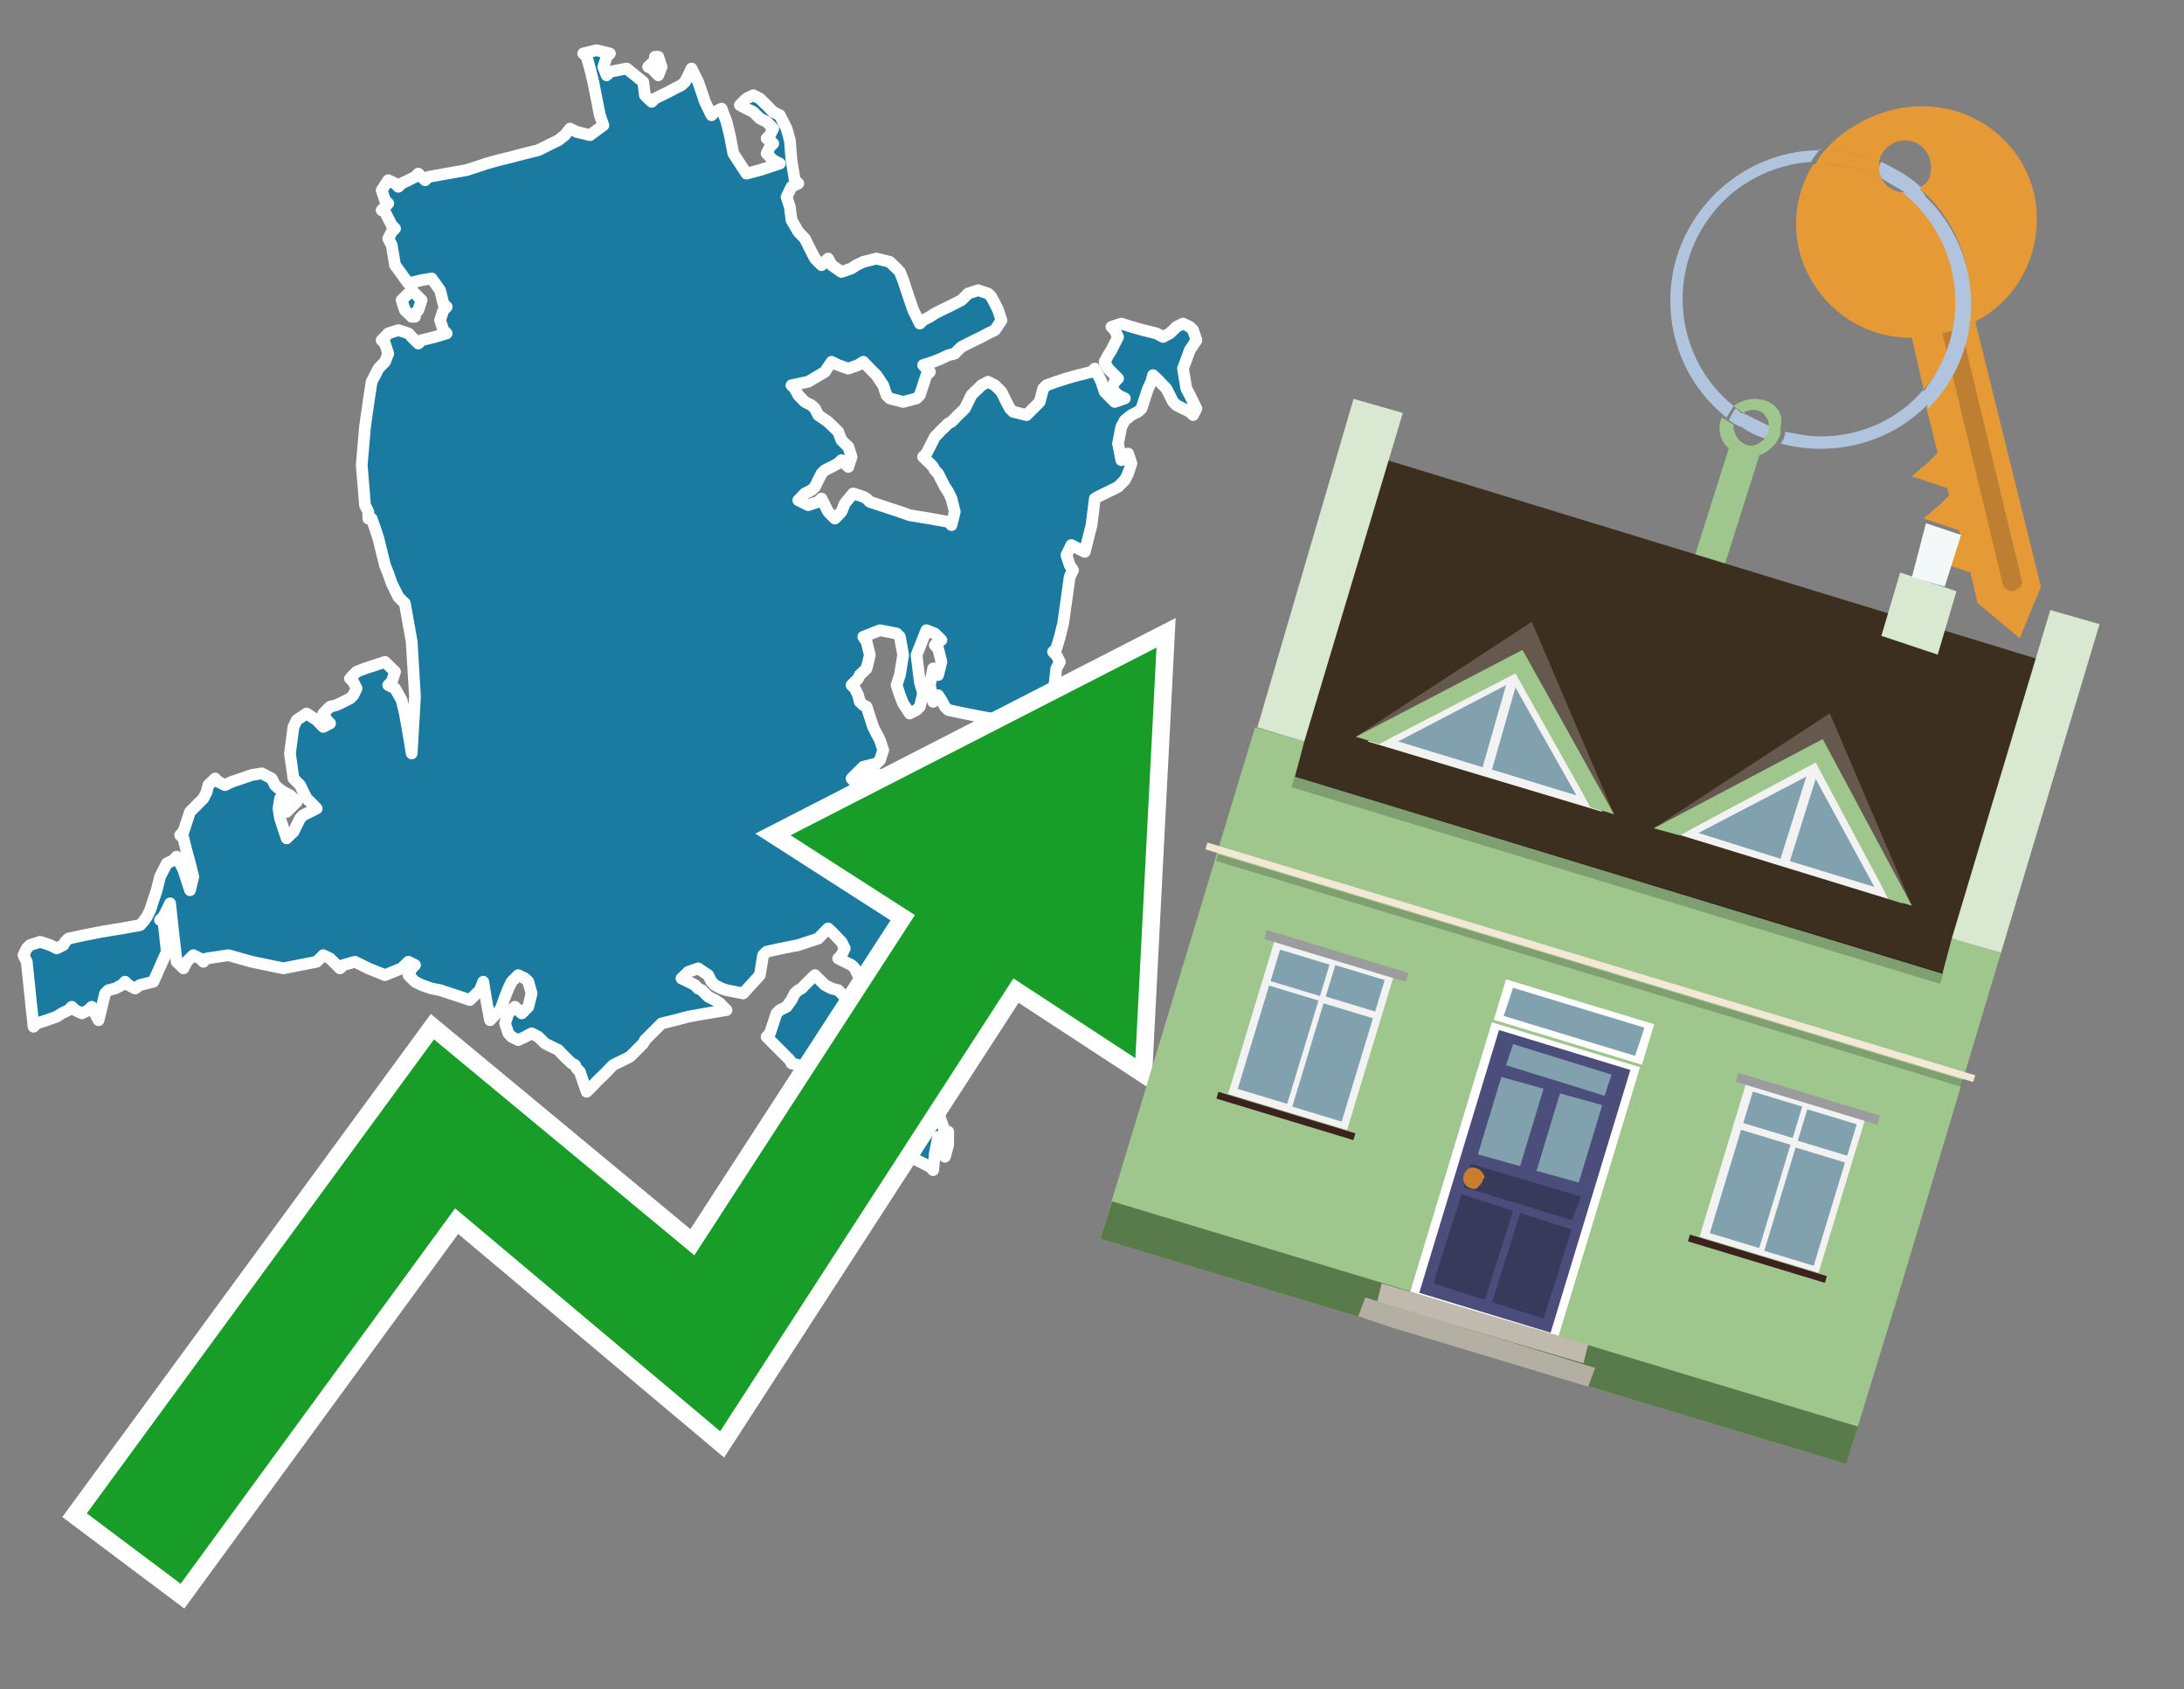 <?xml version="1.0" encoding="utf-8"?>
<!-- Generator: Adobe Illustrator 26.0.3, SVG Export Plug-In . SVG Version: 6.00 Build 0)  -->
<svg version="1.1" id="Text" xmlns="http://www.w3.org/2000/svg" xmlns:xlink="http://www.w3.org/1999/xlink" x="0px" y="0px"
	 width="93.1px" height="72px" viewBox="0 0 93.1 72" style="enable-background:new 0 0 93.1 72;" xml:space="preserve">
<rect x="0" y="0" width="93.1" height="72" fill="#808080" stroke="none"/>
<style type="text/css">
	.st0{fill:#1B7AA0;stroke:#FFFFFF;stroke-width:0.5;stroke-linejoin:round;}
	.st1{fill:none;stroke:#FFFFFF;stroke-width:1.5;stroke-miterlimit:10;}
	.st2{fill:#179D28;}
	.st3{fill:#E69A35;}
	.st4{fill:#B0C4DE;}
	.st5{fill:#9FC78D;}
	.st6{fill:#BF7F32;}
	.st7{fill-rule:evenodd;clip-rule:evenodd;fill:#3D2F1F;}
	.st8{fill-rule:evenodd;clip-rule:evenodd;fill:#9FC78D;}
	.st9{opacity:0.2;enable-background:new    ;}
	.st10{fill-rule:evenodd;clip-rule:evenodd;fill:#D9E9D1;}
	.st11{fill-rule:evenodd;clip-rule:evenodd;fill:#597A4B;}
	.st12{fill-rule:evenodd;clip-rule:evenodd;fill:#F3F9F8;}
	.st13{fill:#FFFFFF;}
	.st14{fill:#4B4E7A;}
	.st15{fill:#81A1AE;}
	.st16{fill:#383A5C;}
	.st17{fill:#C87E2C;}
	.st18{fill-rule:evenodd;clip-rule:evenodd;fill:#C0B9AD;}
	.st19{fill-rule:evenodd;clip-rule:evenodd;fill:#B4AFA3;}
	.st20{fill:#F3E8D5;}
	.st21{fill:#F2F2F2;}
	.st22{fill:#9B9C9D;}
	.st23{fill:#3C221E;}
	.st24{fill-rule:evenodd;clip-rule:evenodd;fill:#F2F2F2;}
	.st25{fill-rule:evenodd;clip-rule:evenodd;fill:#64594C;}
	.st26{fill-rule:evenodd;clip-rule:evenodd;fill:#81A1AE;}
</style>
<path class="st0" d="M39.49,35.45L39.07,35.17L39.21,34.88L39.35,34.74L39.49,34.6L39.64,34.74L39.78,34.88L39.85,35.17L39.85,35.45ZM37.36,33.18L37.08,33.46L36.8,33.18L37.08,32.96L37.36,32.96ZM40.42,48.8L40.28,49.3L40.13,48.87L39.99,48.45L39.85,49.16L39.78,49.87L39.64,49.73L39.35,49.58L39.07,49.44L38.93,49.3L38.78,49.16L38.5,49.01L38.22,48.87L38.07,48.73L37.93,48.59L37.79,48.45L37.65,48.3L37.51,48.23L37.36,48.09L37.22,47.95L37.08,47.81L36.8,47.67L36.58,47.52L36.44,47.38L36.3,47.24L36.16,47.1L36.01,46.96L35.87,46.81L35.73,46.67L35.59,46.53L35.45,46.39L35.16,46.25L34.88,46.1L34.74,45.96L34.59,45.82L34.45,45.68L34.31,45.53L34.03,45.39L33.74,45.32L33.67,45.18L33.53,45.04L33.39,44.9L33.24,44.75L33.1,44.61L32.96,44.47L32.82,44.33L32.68,44.19L32.82,44.04L32.96,43.62L33.1,43.19L33.24,43.05L33.53,42.91L33.74,42.62L33.88,42.34L34.03,42.2L34.17,42.13L34.31,41.98L34.45,41.84L34.59,41.7L34.74,41.56L34.88,41.7L35.02,41.84L35.16,41.98L35.45,42.13L35.73,42.2L35.87,42.34L36.01,42.48L36.16,42.62L36.3,42.76L36.44,42.91L36.58,43.05L36.44,43.19L36.3,43.33L36.44,43.48L36.58,43.62L36.8,43.76L37.08,43.9L37.22,44.04L37.36,44.19L37.51,44.33L37.65,44.47L37.79,44.61L37.93,44.33L38.07,44.04L38.22,44.19L38.36,44.33L38.5,44.47L38.64,44.61L38.78,44.75L38.93,44.9L39.07,45.18L39.21,45.39L39.35,45.53L39.64,45.68L39.85,45.82L39.99,45.96L40.13,46.1L40.28,46.25L40.42,46.39L40.28,46.53L40.13,46.81L39.99,47.1L39.85,47.24L39.99,47.38L40.13,47.81L40.28,48.23L40.42,48.23ZM28.06,2.42L28.2,2.85L28.06,3.21L27.92,3.06L27.78,2.92L27.63,2.85L27.78,2.71L27.92,2.57L27.92,2.42ZM15.7,21.81L15.56,21.53L15.42,19.82L15.56,18.19L15.7,17.2L15.84,16.27L15.99,15.99L16.13,15.71L16.27,15.56L16.41,15.42L16.55,15.07L16.41,14.64L16.27,14.5L16.41,14.36L16.55,14.21L16.98,14.07L17.41,14.21L17.55,14.36L17.69,14.5L17.83,14.64L17.97,14.5L18.54,14.36L19.04,14.21L18.9,14.07L18.76,13.65L18.9,13.22L19.04,13.08L18.9,12.94L18.76,12.37L18.4,11.87L17.97,11.94L17.41,12.08L16.84,11.3L16.7,10.45L16.55,10.17L16.7,9.88L16.84,9.74L16.7,9.6L16.55,9.31L16.41,9.03L16.27,8.96L16.41,8.82L16.55,8.67L16.41,8.53L16.27,8.11L16.55,7.68L16.84,7.82L16.98,7.96L17.12,7.82L17.41,7.68L17.69,7.54L17.83,7.4L17.97,7.54L18.12,7.68L18.26,7.54L19.04,7.4L19.89,7.25L20.32,7.11L20.74,6.97L21.24,6.83L21.81,6.69L22.38,6.54L22.95,6.4L23.23,6.26L23.51,6.12L23.8,5.98L24.08,5.76L24.3,5.48L24.58,5.62L25.15,5.76L25.72,5.34L25.57,4.91L25.43,4.2L25.29,3.49L25.15,2.92L25.01,2.42L24.86,2.28L25.43,2.14L26.0,2.28L25.86,2.42L25.72,2.85L25.86,3.21L26.0,3.06L26.71,2.92L27.42,3.49L27.49,4.06L27.63,4.2L27.78,4.34L27.92,4.2L28.2,4.06L28.49,3.92L28.77,3.77L29.05,3.63L29.2,3.49L29.34,3.21L29.48,2.92L29.62,3.21L29.76,3.49L29.91,3.92L30.05,4.34L30.19,4.63L30.33,4.91L30.47,4.77L30.76,4.63L30.97,5.19L31.11,5.76L31.26,6.54L31.82,7.4L32.39,7.25L32.82,7.11L33.24,6.97L32.96,6.83L32.68,6.54L32.82,6.26L32.96,6.12L32.82,5.98L32.68,5.9L32.82,5.76L32.96,5.48L32.68,5.19L32.39,5.05L32.25,4.91L32.11,4.77L31.82,4.63L31.54,4.48L31.68,4.34L31.82,4.2L32.11,4.06L32.39,4.2L32.53,4.34L32.68,4.48L32.82,4.63L32.96,4.77L33.24,4.91L33.53,5.48L33.67,5.98L33.74,6.83L33.88,7.68L34.03,7.82L33.74,7.96L33.53,8.39L33.67,8.82L33.74,9.38L34.03,9.88L34.31,10.17L34.45,10.45L34.59,10.73L34.74,11.02L34.88,11.16L35.02,11.3L35.16,11.16L35.3,11.02L35.45,11.3L35.87,11.59L36.3,11.44L36.51,11.3L36.8,11.16L37.36,11.02L37.93,11.16L38.07,11.3L38.22,11.44L38.36,11.59L38.5,11.94L38.64,12.37L38.78,12.79L38.93,13.22L39.07,13.5L39.21,13.79L39.35,13.65L39.64,13.5L39.85,13.36L40.13,13.22L40.42,13.08L40.7,12.94L40.99,12.79L41.13,12.65L41.27,12.51L41.7,12.37L42.12,12.51L42.26,12.65L42.41,12.94L42.55,13.22L42.69,13.65L42.41,14.07L42.12,14.21L41.84,14.36L41.55,14.5L41.27,14.64L40.99,14.78L40.84,14.92L40.7,15.07L40.42,15.14L40.13,15.28L39.78,15.42L39.35,15.56L39.49,15.71L39.64,15.85L39.49,15.99L39.35,16.42L39.21,16.84L39.07,16.98L38.5,17.13L37.93,16.98L37.79,16.84L37.65,16.42L37.36,15.99L37.08,15.71L36.8,15.42L36.58,15.56L36.16,15.71L35.73,15.56L35.45,15.42L35.16,15.85L34.45,16.27L33.74,16.42L33.88,16.56L34.03,16.84L34.31,17.13L34.59,17.27L34.74,17.41L34.88,17.69L35.3,17.98L35.73,18.4L35.87,18.76L36.01,18.9L36.16,19.04L36.3,19.47L36.16,19.9L36.01,19.75L35.87,19.61L35.73,19.75L35.45,19.9L35.16,20.04L35.02,20.18L34.88,20.46L34.74,20.75L34.59,20.89L34.31,21.03L34.03,21.32L34.45,21.53L34.88,21.39L35.02,21.25L35.16,21.53L35.3,21.81L35.45,21.96L35.59,22.1L35.73,21.96L35.87,21.81L36.01,21.46L36.37,21.03L36.8,21.17L36.94,21.25L37.08,21.39L37.51,21.53L37.93,21.67L38.36,21.81L38.78,21.96L39.64,22.1L40.42,22.24L40.56,22.38L40.7,21.81L40.56,21.25L40.42,20.96L40.28,20.75L40.13,20.46L39.99,20.18L39.85,20.04L39.78,19.9L39.64,19.75L39.49,19.61L39.35,19.47L39.49,19.33L39.64,19.04L39.78,18.76L39.85,18.62L39.99,18.48L40.13,18.33L40.28,18.19L40.42,18.05L40.56,17.98L40.7,17.84L40.84,17.69L40.99,17.55L41.13,17.41L41.27,17.13L41.41,16.84L41.55,16.7L41.7,16.56L41.84,16.42L42.12,16.27L42.41,16.42L42.55,16.56L42.69,16.7L42.76,16.84L42.9,17.13L43.05,17.41L43.19,17.55L43.76,17.69L44.32,17.13L44.47,16.56L44.61,16.42L45.03,16.27L45.46,16.13L45.96,15.99L46.53,15.85L46.67,15.71L46.81,15.99L46.95,16.27L47.09,16.7L47.52,17.13L47.95,16.98L47.66,16.84L47.38,16.56L47.52,16.27L47.66,16.13L47.52,15.99L47.38,15.85L47.24,15.71L47.09,15.42L47.24,15.14L47.38,14.92L47.52,14.64L47.66,14.36L47.52,14.07L47.38,13.93L47.8,13.79L48.23,13.93L48.73,14.07L49.3,14.21L49.58,14.36L49.86,14.21L50.01,14.07L50.15,13.93L50.43,13.79L50.72,13.93L50.86,14.07L51.0,14.5L50.72,14.92L50.43,15.71L50.57,16.56L50.72,16.84L50.86,17.13L51.0,17.41L50.86,17.69L50.72,17.55L50.43,17.41L50.15,17.27L50.01,17.13L49.86,16.84L49.72,16.56L49.58,16.42L49.44,16.27L49.3,16.13L49.15,15.99L49.08,16.27L48.94,16.56L48.8,16.98L48.66,17.41L48.51,17.55L48.23,17.69L47.95,17.91L47.8,18.19L47.66,18.9L47.8,19.61L47.95,19.47L48.09,19.33L48.23,19.75L48.09,20.18L47.95,20.46L47.66,20.75L47.38,20.89L47.09,21.03L46.81,21.17L46.67,21.25L46.53,22.38L46.24,23.52L45.96,23.38L45.67,23.23L45.46,23.66L45.6,24.09L45.74,24.3L45.6,24.58L45.46,25.58L45.32,26.57L45.18,27.14L45.03,27.64L44.89,27.78L45.03,27.92L45.18,28.21L45.03,28.49L44.89,29.7L44.18,30.98L43.47,30.83L42.62,30.69L41.84,30.55L41.13,30.41L40.42,30.26L40.28,30.12L40.13,29.84L39.99,29.63L39.85,29.77L39.78,29.91L39.64,29.2L39.78,28.49L39.85,28.63L39.99,28.77L40.13,28.21L39.99,27.64L39.85,27.5L39.99,27.35L40.13,27.28L39.99,27.14L39.85,27.0L39.49,26.86L39.07,27.92L39.21,29.06L39.35,29.55L39.21,30.12L39.07,30.26L38.78,30.41L38.5,29.98L38.36,29.63L38.22,29.2L38.36,28.77L38.5,27.92L38.36,27.14L38.22,27.0L37.51,26.86L36.8,27.14L36.94,27.35L37.08,27.92L36.94,28.49L36.8,28.63L36.65,28.77L36.58,28.92L36.44,29.06L36.3,29.2L36.44,29.34L36.58,29.63L36.65,29.91L36.8,30.05L36.94,30.12L37.08,30.55L37.22,30.98L37.36,31.26L37.51,31.54L37.65,31.97L37.51,32.4L37.36,32.54L36.8,32.68L36.3,33.18L36.8,33.75L37.36,34.03L37.51,34.31L37.65,35.02L37.79,35.73L37.93,36.02L38.07,36.23L38.22,36.16L38.5,36.02L38.78,35.88L38.93,35.73L39.07,35.88L39.21,36.02L39.35,36.94L39.21,37.94L39.07,38.22L38.93,38.5L38.78,38.36L38.64,38.22L38.5,38.5L38.64,38.79L38.78,38.93L39.07,39.07L39.35,40.07L39.49,40.99L39.64,41.56L39.49,42.13L39.35,42.2L39.21,42.34L39.07,42.48L38.5,42.62L37.93,42.48L37.79,42.34L37.65,42.2L37.36,42.13L37.08,41.98L36.8,41.84L36.58,41.56L36.44,41.27L36.3,41.13L36.01,40.99L35.73,40.85L35.87,40.71L36.01,40.42L35.87,40.14L35.73,40.0L35.59,39.85L35.45,39.71L35.3,39.57L35.16,39.71L35.02,39.85L34.88,40.0L34.45,40.14L34.03,40.28L33.32,40.42L32.68,40.56L32.53,40.71L32.39,41.56L31.68,42.34L30.97,42.2L30.76,42.13L30.47,41.98L30.33,41.84L30.19,41.56L29.76,41.27L29.34,41.42L29.2,41.56L29.05,41.7L29.34,41.84L29.62,41.98L29.76,42.13L29.91,42.2L30.05,42.34L30.19,42.48L30.47,42.62L30.69,42.76L30.83,42.91L30.97,43.05L30.12,43.19L29.34,43.33L28.77,43.48L28.2,43.62L28.06,43.76L27.92,43.9L27.78,44.04L27.63,44.19L27.49,44.33L27.42,44.47L27.28,44.61L27.14,44.75L26.99,44.9L26.85,45.04L26.57,45.18L26.28,45.32L26.14,45.39L26.0,45.53L25.86,45.68L25.72,45.82L25.57,45.96L25.43,46.1L25.29,46.25L25.15,46.39L25.01,46.53L24.86,46.1L24.72,45.68L24.58,45.53L24.51,45.39L24.37,45.32L24.22,45.18L24.08,45.04L23.94,44.9L23.8,44.75L23.51,44.61L23.23,44.47L23.09,44.33L22.95,44.19L22.66,44.04L22.38,44.19L22.09,44.33L21.81,44.19L21.67,44.04L21.53,43.62L21.67,43.19L21.81,43.05L21.95,42.91L22.09,43.05L22.24,43.19L22.38,43.05L22.52,42.91L22.66,42.34L22.52,41.84L22.38,41.7L22.09,41.56L21.81,41.84L21.67,42.13L21.53,42.48L21.38,42.91L21.31,43.05L21.17,43.19L21.03,43.33L20.89,43.48L20.74,42.69L20.6,41.84L20.46,42.2L20.03,42.62L19.61,42.48L19.18,42.34L18.76,42.2L18.4,42.13L17.97,41.98L17.69,41.84L17.41,41.56L17.55,41.27L17.69,41.13L17.41,40.99L17.12,41.27L16.41,41.56L15.7,41.27L15.13,40.99L14.64,41.13L14.49,41.27L14.35,41.13L14.21,40.99L14.07,40.85L13.78,40.71L13.5,40.99L12.08,41.27L10.73,40.99L9.74,40.71L8.81,40.85L8.67,40.99L8.53,40.85L8.24,40.71L7.96,40.99L7.82,41.27L7.68,41.13L7.53,40.99L7.39,39.78L7.25,38.5L7.11,38.79L6.97,39.07L6.82,39.21L6.97,39.28L7.11,40.56L6.54,41.84L5.97,41.98L5.76,42.13L5.47,41.98L5.33,41.84L5.19,41.98L4.91,42.13L4.62,42.2L4.48,42.34L4.34,42.91L4.2,43.48L4.05,43.19L3.91,42.91L3.77,43.05L3.49,43.19L3.2,43.05L3.06,42.91L2.92,43.05L2.63,43.19L2.42,43.33L1.99,43.48L1.57,43.62L1.43,43.76L1.28,42.34L1.14,40.99L1.0,40.71L1.14,40.42L1.28,40.28L1.71,40.14L2.14,40.28L2.42,40.42L2.7,40.28L2.78,40.14L2.92,40.0L3.63,39.85L4.34,39.71L5.19,39.57L5.97,39.43L6.11,39.28L6.26,39.07L6.4,38.79L6.54,38.36L6.68,37.94L6.82,37.37L7.11,36.8L7.39,36.66L7.53,36.51L7.68,36.8L7.82,37.08L7.96,37.51L8.1,37.94L8.24,37.37L8.1,36.8L7.96,36.3L7.82,35.73L7.68,35.59L7.82,35.45L7.96,35.02L8.1,34.6L8.24,34.46L8.39,34.31L8.53,34.17L8.67,34.03L8.81,33.75L8.88,33.46L9.03,33.32L9.17,33.18L9.31,33.32L9.59,33.46L9.88,33.32L10.3,33.18L10.73,33.03L11.16,32.96L11.58,33.18L11.72,33.46L11.87,33.6L12.08,33.75L12.36,33.89L12.51,34.03L12.65,34.17L12.51,34.31L12.36,34.46L12.22,34.6L12.08,34.31L11.94,34.03L11.87,34.46L11.94,34.88L12.08,35.31L12.22,35.73L12.36,35.59L12.51,35.45L12.65,35.17L12.79,34.88L12.93,34.74L13.22,34.6L13.5,34.46L13.36,34.31L13.22,34.17L13.07,34.03L12.93,33.75L12.79,33.46L12.65,33.32L12.51,33.18L12.36,32.11L12.51,30.98L12.65,30.69L13.07,30.41L13.5,30.69L13.78,30.98L14.07,30.83L13.93,30.69L13.78,30.41L14.07,30.12L14.35,30.05L14.64,29.91L14.92,29.77L15.06,29.63L15.2,29.34L15.06,29.06L14.92,28.92L15.06,28.77L15.2,28.63L15.56,28.49L15.99,28.35L16.41,28.21L16.84,28.63L16.7,29.06L16.55,29.2L16.84,29.34L17.12,29.84L17.26,30.41L17.41,31.26L17.55,32.11L17.69,29.7L17.55,27.35L17.41,26.57L17.26,25.72L17.12,25.58L16.98,25.44L16.84,25.15L16.7,24.87L16.55,24.44L16.41,24.09L16.27,23.52L16.13,22.95L15.99,22.52L15.84,22.1L15.7,22.1ZM17.55,13.5L17.41,13.36L17.26,13.22L17.12,12.79L17.55,12.37L17.97,12.79L17.83,13.22L17.69,13.36L17.69,13.5Z"/>
<polygon class="st1" points="49.3,27.6 33.7,35.6 39,39 29.6,53.5 18.5,44.3 3.7,64.5 7.7,67.5 19.4,51.5 30.7,61 43.2,41.7 
	48.4,45.1 "/>
<polygon class="st2" points="49.3,27.6 33.7,35.6 39,39 29.6,53.5 18.5,44.3 3.7,64.5 7.7,67.5 19.4,51.5 30.7,61 43.2,41.7 
	48.4,45.1 "/>
<path class="st3" d="M80.2,7.6c0-0.1-0.1-0.2-0.1-0.3c0-0.1,0-0.3,0-0.4c-0.7-0.3-1.5-0.5-2.3-0.5c-0.2,0.2-0.3,0.4-0.4,0.6
	c0.1,0,0.2,0,0.3,0C78.5,7,79.4,7.2,80.2,7.6z"/>
<path class="st4" d="M77.6,6.4c-3.5,0-6.4,2.9-6.4,6.4c0,2,0.9,3.8,2.4,5c0.1-0.2,0.2-0.3,0.3-0.5c-2.5-2-2.9-5.7-0.9-8.2
	c1-1.3,2.6-2.1,4.2-2.2c0.1-0.2,0.3-0.4,0.4-0.6V6.4z"/>
<path class="st3" d="M84.2,13.7c2-1,3-3.3,2.5-5.5C86,5.5,83.3,4,80.6,4.7c-1.1,0.3-2.1,0.9-2.8,1.7c0.8,0,1.6,0.2,2.3,0.5
	c0.1-0.6,0.7-1,1.3-0.9c0.6,0.1,1,0.7,0.9,1.3c0,0.3-0.2,0.6-0.5,0.7c2.7,2.3,2.9,6.4,0.6,9c-0.1,0.1-0.2,0.2-0.3,0.3l0.5,2
	l-0.4,0.4l-0.7,0.6l0.9,0.3l0.6,0.2l0.1,0.3l-0.4,0.4L82,22.1l0.9,0.3l0.6,0.2l0.1,0.3l-0.4,0.4l-0.7,0.6l0.9,0.3l0.6,0.2l0.3,1.3
	l1.8,1.5L87,25L84.2,13.7z"/>
<path class="st3" d="M81.2,8.2c-0.4,0-0.8-0.2-1-0.6C79.4,7.2,78.5,7,77.6,7c-0.1,0-0.2,0-0.3,0c-0.7,1.1-0.9,2.4-0.6,3.7
	c0.6,2.2,2.5,3.7,4.8,3.7l0.5,2.2c2.1-2.4,1.9-6.1-0.6-8.2C81.3,8.3,81.2,8.3,81.2,8.2z"/>
<path class="st4" d="M74.1,18.1c0.4,0.3,0.8,0.5,1.2,0.6c0.1-0.1,0.2-0.3,0.2-0.5l0,0c-0.4-0.2-0.8-0.4-1.2-0.6
	C74.2,17.8,74.1,17.9,74.1,18.1z"/>
<path class="st4" d="M74.4,17.7c-0.2-0.1-0.3-0.2-0.4-0.3c-0.1,0.1-0.2,0.3-0.3,0.5c0.1,0.1,0.3,0.2,0.5,0.3
	C74.1,17.9,74.2,17.8,74.4,17.7z"/>
<path class="st5" d="M74.8,17c-0.3,0-0.6,0.1-0.9,0.3c0.1,0.1,0.3,0.2,0.4,0.3c0.3-0.2,0.8-0.2,1,0.2c0.1,0.1,0.1,0.3,0.1,0.4l0,0
	c0,0.4-0.3,0.7-0.7,0.8c-0.4,0-0.7-0.3-0.8-0.7c0,0,0,0,0-0.1v-0.1c-0.2-0.1-0.3-0.2-0.5-0.3c-0.2,0.4-0.1,1,0.3,1.3l-1.9,6l1.3,0.3
	l1.9-6c0.3-0.1,0.5-0.3,0.7-0.5c0.1-0.2,0.2-0.3,0.2-0.5c0-0.1,0-0.1,0-0.2C76.1,17.5,75.5,17,74.8,17z"/>
<path class="st6" d="M86,25.1l-0.2,0.1c-0.2,0-0.3-0.1-0.4-0.2l0,0l-2.6-10.8l0.8-0.2l2.6,10.8C86.2,24.9,86.1,25.1,86,25.1L86,25.1
	z"/>
<path class="st4" d="M80.1,7.3c0,0.1,0.1,0.2,0.1,0.3c0.3,0.2,0.7,0.4,1,0.6c0.1,0,0.2,0,0.3,0c0.1,0,0.3-0.1,0.4-0.2
	c-0.5-0.5-1.1-0.8-1.7-1.1C80.1,7,80.1,7.2,80.1,7.3z"/>
<path class="st4" d="M77.6,18.6c-0.5,0-1-0.1-1.5-0.2c0,0.2-0.1,0.4-0.2,0.5c2.2,0.6,4.7,0,6.3-1.7L82,16.6
	C80.9,17.9,79.3,18.6,77.6,18.6z"/>
<path class="st4" d="M81.8,8c-0.1,0.1-0.2,0.1-0.4,0.2c-0.1,0-0.2,0-0.3,0c2.5,2,3,5.6,1.1,8.2c-0.1,0.1-0.1,0.2-0.2,0.3l0.2,0.7
	c2.5-2.5,2.4-6.6-0.1-9C82,8.2,81.9,8.1,81.8,8L81.8,8z"/>
<g>
	<polygon class="st7" points="82.9,41.7 55,33.2 59.1,19.6 86.9,28.1 82.9,41.7 	"/>
	<polygon class="st8" points="81.1,54.6 85.3,40.6 83.2,40 82.8,41.5 55.2,33.1 55.6,31.6 53.5,31 46.9,52.8 78.7,62.4 	"/>
	<rect x="68.7" y="23.1" transform="matrix(0.29 -0.957 0.957 0.29 13.018 92.597)" class="st9" width="0.5" height="28.9"/>
	<polygon class="st10" points="85.3,40.6 83.2,40 87.4,26 89.5,26.6 85.3,40.6 	"/>
	<polygon class="st10" points="55.6,31.6 53.6,31 57.7,17 59.8,17.6 55.6,31.6 	"/>
	<polygon class="st11" points="78.7,62.4 79.2,60.8 47.4,51.2 46.9,52.8 78.7,62.4 	"/>
	<polygon class="st10" points="83.4,25.2 81,24.4 80.2,27.1 82.6,27.9 83.4,25.2 	"/>
	<polygon class="st12" points="83.6,22.8 82.1,22.3 81.5,24.6 82.9,25 83.6,22.8 	"/>
	<rect x="66.2" y="40.3" transform="matrix(0.29 -0.957 0.957 0.29 5.912 95.129)" class="st13" width="1.8" height="6.6"/>
	<rect x="59" y="46.9" transform="matrix(0.29 -0.957 0.957 0.29 -1.878 97.918)" class="st13" width="12" height="6.6"/>
	<g id="Symbol_9_0_Layer2_0_MEMBER_8_MEMBER_12_MEMBER_0_FILL_00000117644893634561428420000013506764434021418121_">
		<path class="st14" d="M63.9,43.9l5.6,1.7l-3.4,11.2l-5.6-1.7L63.9,43.9z"/>
	</g>
	<g id="Symbol_9_0_Layer2_0_MEMBER_8_MEMBER_12_MEMBER_1_MEMBER_1_FILL_00000119806455507307383310000007620565381065756065_">
		<path class="st15" d="M65.8,46.4l-1,3.3l-1.8-0.5l1-3.3L65.8,46.4z"/>
	</g>
	<g id="Symbol_9_0_Layer2_0_MEMBER_8_MEMBER_12_MEMBER_1_MEMBER_1_FILL-2_00000079484099644297653320000016872340710301101991_">
		<path class="st15" d="M68.3,47.1l-1,3.3l-1.8-0.5l1-3.3L68.3,47.1z"/>
	</g>
	<g id="Symbol_9_0_Layer2_0_MEMBER_8_MEMBER_12_MEMBER_2_MEMBER_0_FILL_00000174597777604405696490000011029781931410359740_">
		<path class="st16" d="M63.6,55.5l1.2-3.8l2.2,0.7l-1.2,3.8L63.6,55.5z"/>
	</g>
	<g id="Symbol_9_0_Layer2_0_MEMBER_8_MEMBER_12_MEMBER_2_MEMBER_1_FILL_00000091710615109095859720000010578804004878927253_">
		<path class="st16" d="M61.1,54.7l1.2-3.8l2.2,0.7l-1.2,3.8L61.1,54.7z"/>
	</g>
	<g id="Symbol_9_0_Layer2_0_MEMBER_8_MEMBER_12_MEMBER_2_MEMBER_1_FILL-2_00000178907767405274125160000006478634603670211001_">
		<path class="st16" d="M62.4,50.6l0.3-1l4.7,1.4L67,52L62.4,50.6z"/>
	</g>
	<g id="Symbol_9_0_Layer2_0_MEMBER_8_MEMBER_12_MEMBER_2_MEMBER_1_FILL-3_00000016067518085705060410000004307156899214402747_">
		<path class="st15" d="M64.2,45.4l0.3-0.9l4.2,1.3l-0.3,0.9L64.2,45.4z"/>
	</g>
	<g id="Symbol_9_0_Layer2_0_MEMBER_8_MEMBER_13_FILL_00000139974108045065158200000003699932478169806997_">
		<path class="st17" d="M62.4,50.1c0-0.1,0.1-0.2,0.2-0.3c0.2-0.1,0.5,0,0.6,0.2c0,0,0,0,0,0c0.1,0.1,0.1,0.2,0,0.3
			c0,0.1-0.1,0.2-0.2,0.3c-0.1,0.1-0.2,0.1-0.4,0C62.5,50.6,62.3,50.3,62.4,50.1z"/>
	</g>
	<g id="Symbol_9_0_Layer2_0_MEMBER_8_MEMBER_12_MEMBER_2_MEMBER_1_FILL-4_00000128453049626921765750000009391352055896562834_">
		<path class="st15" d="M64.1,43.3l0.4-1.2l5.6,1.7L69.7,45L64.1,43.3z"/>
	</g>
	<polygon class="st18" points="67.5,58.1 67.7,57.3 58.9,54.7 58.7,55.5 67.5,58.1 	"/>
	<polygon class="st19" points="67.7,59.1 68,58.3 58.2,55.3 57.9,56.1 59.4,56.6 67.7,59.1 	"/>
	<rect x="67.7" y="23.9" transform="matrix(0.29 -0.957 0.957 0.29 8.878 94.056)" class="st20" width="0.3" height="34.2"/>
	<rect x="67.6" y="24.8" transform="matrix(0.29 -0.957 0.957 0.29 8.497 94.192)" class="st9" width="0.3" height="33.2"/>
	<rect x="52.5" y="41.5" transform="matrix(0.29 -0.957 0.957 0.29 -2.589 84.83)" class="st21" width="6.9" height="5.3"/>
	<rect x="54.5" y="44.2" transform="matrix(0.29 -0.957 0.957 0.29 -3.017 86.502)" class="st15" width="4.6" height="2.2"/>
	<rect x="57.1" y="41.1" transform="matrix(0.29 -0.957 0.957 0.29 0.623 85.199)" class="st15" width="1.4" height="2.2"/>
	<rect x="52.2" y="43.5" transform="matrix(0.29 -0.957 0.957 0.29 -4.003 83.749)" class="st15" width="4.6" height="2.2"/>
	<rect x="54.7" y="40.4" transform="matrix(0.29 -0.957 0.957 0.29 -0.363 82.446)" class="st15" width="1.4" height="2.2"/>
	<rect x="56.7" y="37.6" transform="matrix(0.29 -0.957 0.957 0.29 1.466 83.378)" class="st22" width="0.4" height="6.3"/>
	<rect x="54.7" y="44.5" transform="matrix(0.29 -0.957 0.957 0.29 -6.596 86.265)" class="st23" width="0.3" height="6.1"/>
	<rect x="72.6" y="47.6" transform="matrix(0.29 -0.957 0.957 0.29 5.844 108.381)" class="st21" width="6.9" height="5.3"/>
	<rect x="72.3" y="49.6" transform="matrix(0.29 -0.957 0.957 0.29 4.452 107.361)" class="st15" width="4.6" height="2.2"/>
	<rect x="74.9" y="46.5" transform="matrix(0.29 -0.957 0.957 0.29 8.092 106.058)" class="st15" width="1.4" height="2.2"/>
	<rect x="74.6" y="50.3" transform="matrix(0.29 -0.957 0.957 0.29 5.438 110.114)" class="st15" width="4.6" height="2.2"/>
	<rect x="77.2" y="47.2" transform="matrix(0.29 -0.957 0.957 0.29 9.078 108.811)" class="st15" width="1.4" height="2.2"/>
	<rect x="76.8" y="43.7" transform="matrix(0.29 -0.957 0.957 0.29 9.899 106.93)" class="st22" width="0.4" height="6.3"/>
	<rect x="74.8" y="50.6" transform="matrix(0.29 -0.957 0.957 0.29 1.837 109.816)" class="st23" width="0.3" height="6.1"/>
	<polygon class="st24" points="58.3,31.6 64.8,28.1 68.3,34.6 	"/>
	<polygon class="st25" points="64.7,28.4 67.8,34.4 68.8,34.7 65.3,26.5 57.8,31.4 58.8,31.7 	"/>
	<polygon class="st8" points="64.6,28.7 67.8,34.4 68.8,34.7 64.9,27.7 57.8,31.4 58.8,31.7 	"/>
	<polygon class="st26" points="64.6,29.3 63.6,32.8 67.2,33.9 	"/>
	<polygon class="st26" points="64.2,29.2 59.6,31.6 63.2,32.7 	"/>
	<polygon class="st24" points="71,35.4 77.5,32 81.1,38.5 	"/>
	<polygon class="st25" points="77.5,32.3 80.5,38.3 81.5,38.6 78,30.4 70.5,35.3 71.6,35.6 	"/>
	<polygon class="st8" points="77.4,32.5 80.5,38.3 81.5,38.6 77.7,31.5 70.5,35.3 71.6,35.6 	"/>
	<polygon class="st26" points="77.4,33.2 76.3,36.7 79.9,37.8 	"/>
	<polygon class="st26" points="77,33.1 72.4,35.5 75.9,36.6 	"/>
</g>
</svg>
